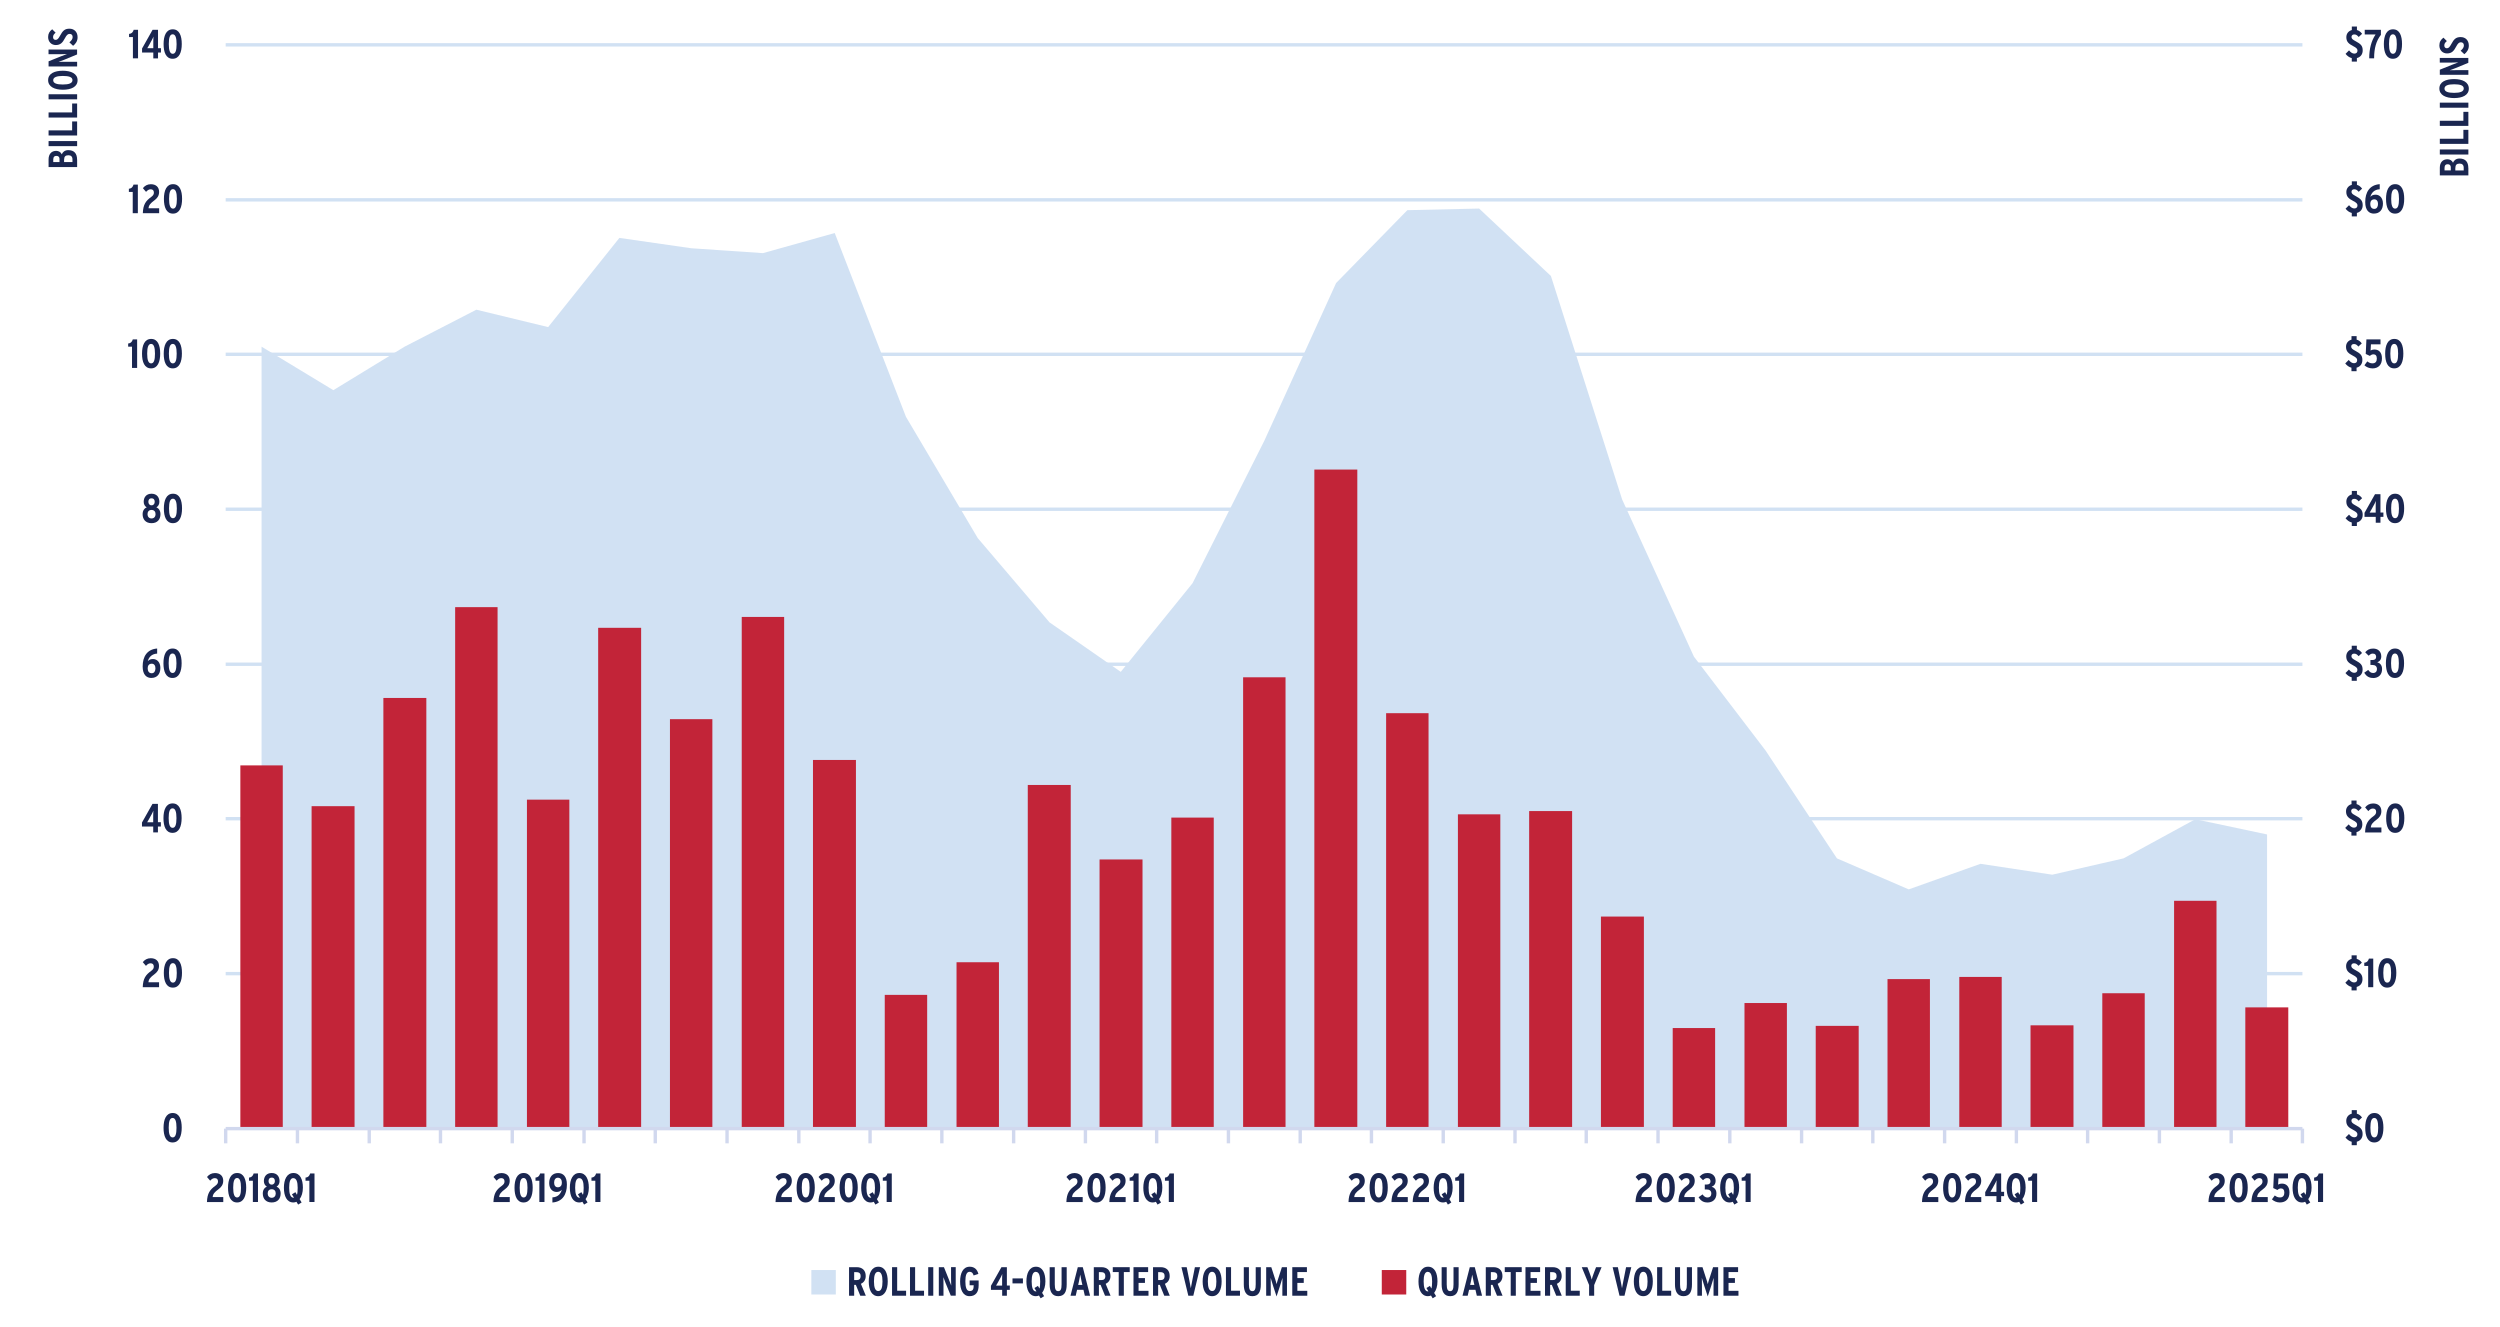 <?xml version="1.0" encoding="UTF-8"?>
<svg xmlns="http://www.w3.org/2000/svg" xmlns:xlink="http://www.w3.org/1999/xlink" id="Layer_1" data-name="Layer 1" viewBox="0 0 551.68 292.77">
  <defs>
    <style>
      .cls-1 {
        clip-path: url(#clippath-51);
      }

      .cls-2 {
        clip-path: url(#clippath-34);
      }

      .cls-3 {
        clip-path: url(#clippath-38);
      }

      .cls-4 {
        clip-path: url(#clippath-21);
      }

      .cls-5 {
        clip-path: url(#clippath-6);
      }

      .cls-6 {
        clip-path: url(#clippath-7);
      }

      .cls-7 {
        clip-path: url(#clippath-17);
      }

      .cls-8 {
        clip-path: url(#clippath-31);
      }

      .cls-9 {
        clip-path: url(#clippath-15);
      }

      .cls-10 {
        clip-path: url(#clippath-33);
      }

      .cls-11 {
        clip-path: url(#clippath-61);
      }

      .cls-12 {
        clip-path: url(#clippath-18);
      }

      .cls-13 {
        clip-path: url(#clippath-47);
      }

      .cls-14 {
        clip-path: url(#clippath-4);
      }

      .cls-15 {
        clip-path: url(#clippath-22);
      }

      .cls-16 {
        clip-path: url(#clippath-23);
      }

      .cls-17 {
        clip-path: url(#clippath-54);
      }

      .cls-18 {
        clip-path: url(#clippath-66);
      }

      .cls-19 {
        clip-path: url(#clippath-9);
      }

      .cls-20 {
        clip-path: url(#clippath-10);
      }

      .cls-21 {
        clip-path: url(#clippath-42);
      }

      .cls-22 {
        clip-path: url(#clippath-59);
      }

      .cls-23 {
        clip-path: url(#clippath-43);
      }

      .cls-24 {
        clip-path: url(#clippath-64);
      }

      .cls-25 {
        clip-path: url(#clippath-25);
      }

      .cls-26 {
        clip-path: url(#clippath-27);
      }

      .cls-27 {
        clip-path: url(#clippath-60);
      }

      .cls-28 {
        clip-path: url(#clippath-11);
      }

      .cls-29 {
        clip-path: url(#clippath-57);
      }

      .cls-30, .cls-31, .cls-32, .cls-33 {
        fill: none;
      }

      .cls-34 {
        clip-path: url(#clippath-36);
      }

      .cls-35 {
        clip-path: url(#clippath-35);
      }

      .cls-36 {
        clip-path: url(#clippath-48);
      }

      .cls-37 {
        clip-path: url(#clippath-28);
      }

      .cls-31 {
        stroke: #d1e1f3;
      }

      .cls-31, .cls-33 {
        stroke-linejoin: round;
        stroke-width: .75px;
      }

      .cls-38 {
        clip-path: url(#clippath-1);
      }

      .cls-39 {
        clip-path: url(#clippath-56);
      }

      .cls-40 {
        clip-path: url(#clippath-45);
      }

      .cls-41 {
        clip-path: url(#clippath-46);
      }

      .cls-42 {
        clip-path: url(#clippath-40);
      }

      .cls-43 {
        clip-path: url(#clippath-5);
      }

      .cls-44 {
        clip-path: url(#clippath-20);
      }

      .cls-45 {
        clip-path: url(#clippath-8);
      }

      .cls-46 {
        clip-path: url(#clippath-52);
      }

      .cls-47 {
        clip-path: url(#clippath-41);
      }

      .cls-48 {
        fill: #1a2650;
      }

      .cls-49 {
        clip-path: url(#clippath-3);
      }

      .cls-50 {
        clip-path: url(#clippath-26);
      }

      .cls-51 {
        clip-path: url(#clippath-12);
      }

      .cls-52 {
        clip-path: url(#clippath-50);
      }

      .cls-53 {
        clip-path: url(#clippath-14);
      }

      .cls-32 {
        clip-rule: evenodd;
      }

      .cls-54, .cls-55 {
        fill: #c22438;
      }

      .cls-56 {
        clip-path: url(#clippath-30);
      }

      .cls-57 {
        clip-path: url(#clippath-19);
      }

      .cls-58 {
        clip-path: url(#clippath-32);
      }

      .cls-59 {
        clip-path: url(#clippath-55);
      }

      .cls-33 {
        stroke: #d1d8ee;
      }

      .cls-60 {
        clip-path: url(#clippath-53);
      }

      .cls-61 {
        clip-path: url(#clippath-39);
      }

      .cls-62 {
        clip-path: url(#clippath-16);
      }

      .cls-63 {
        clip-path: url(#clippath-2);
      }

      .cls-64 {
        clip-path: url(#clippath-29);
      }

      .cls-65, .cls-66 {
        fill: #d1e1f3;
      }

      .cls-67 {
        clip-path: url(#clippath-49);
      }

      .cls-68 {
        clip-path: url(#clippath-37);
      }

      .cls-69 {
        clip-path: url(#clippath-58);
      }

      .cls-70 {
        clip-path: url(#clippath-13);
      }

      .cls-66, .cls-55 {
        fill-rule: evenodd;
      }

      .cls-71 {
        clip-path: url(#clippath-63);
      }

      .cls-72 {
        clip-path: url(#clippath-24);
      }

      .cls-73 {
        clip-path: url(#clippath);
      }

      .cls-74 {
        clip-path: url(#clippath-65);
      }

      .cls-75 {
        clip-path: url(#clippath-44);
      }

      .cls-76 {
        clip-path: url(#clippath-62);
      }
    </style>
    <clipPath id="clippath">
      <polygon class="cls-32" points=".84 297.9 558.36 297.9 558.36 -1.14 .84 -1.14 .84 297.9 .84 297.9"></polygon>
    </clipPath>
    <clipPath id="clippath-1">
      <polygon class="cls-32" points="49.8 249.78 508.8 249.78 508.8 9.9 49.8 9.9 49.8 249.78 49.8 249.78"></polygon>
    </clipPath>
    <clipPath id="clippath-2">
      <polygon class="cls-32" points="49.8 249.78 508.8 249.78 508.8 9.9 49.8 9.9 49.8 249.78 49.8 249.78"></polygon>
    </clipPath>
    <clipPath id="clippath-3">
      <polygon class="cls-32" points=".84 297.9 558.36 297.9 558.36 -1.14 .84 -1.14 .84 297.9 .84 297.9"></polygon>
    </clipPath>
    <clipPath id="clippath-4">
      <polygon class="cls-32" points=".84 297.9 558.36 297.9 558.36 -1.14 .84 -1.14 .84 297.9 .84 297.9"></polygon>
    </clipPath>
    <clipPath id="clippath-5">
      <polygon class="cls-32" points=".84 297.9 558.36 297.9 558.36 -1.14 .84 -1.14 .84 297.9 .84 297.9"></polygon>
    </clipPath>
    <clipPath id="clippath-6">
      <rect class="cls-30" x=".84" y="-1.14" width="557.52" height="299.04"></rect>
    </clipPath>
    <clipPath id="clippath-7">
      <polygon class="cls-32" points=".84 297.9 558.36 297.9 558.36 -1.14 .84 -1.14 .84 297.9 .84 297.9"></polygon>
    </clipPath>
    <clipPath id="clippath-8">
      <rect class="cls-30" x=".84" y="-1.14" width="557.52" height="299.04"></rect>
    </clipPath>
    <clipPath id="clippath-9">
      <polygon class="cls-32" points=".84 297.9 558.36 297.9 558.36 -1.14 .84 -1.14 .84 297.9 .84 297.9"></polygon>
    </clipPath>
    <clipPath id="clippath-10">
      <rect class="cls-30" x=".84" y="-1.14" width="557.52" height="299.04"></rect>
    </clipPath>
    <clipPath id="clippath-11">
      <polygon class="cls-32" points=".84 297.9 558.36 297.9 558.36 -1.14 .84 -1.14 .84 297.9 .84 297.9"></polygon>
    </clipPath>
    <clipPath id="clippath-12">
      <rect class="cls-30" x=".84" y="-1.14" width="557.52" height="299.04"></rect>
    </clipPath>
    <clipPath id="clippath-13">
      <polygon class="cls-32" points=".84 297.9 558.36 297.9 558.36 -1.14 .84 -1.14 .84 297.9 .84 297.9"></polygon>
    </clipPath>
    <clipPath id="clippath-14">
      <rect class="cls-30" x=".84" y="-1.14" width="557.52" height="299.04"></rect>
    </clipPath>
    <clipPath id="clippath-15">
      <polygon class="cls-32" points=".84 297.9 558.36 297.9 558.36 -1.14 .84 -1.14 .84 297.9 .84 297.9"></polygon>
    </clipPath>
    <clipPath id="clippath-16">
      <rect class="cls-30" x=".84" y="-1.14" width="557.52" height="299.04"></rect>
    </clipPath>
    <clipPath id="clippath-17">
      <polygon class="cls-32" points=".84 297.9 558.36 297.9 558.36 -1.14 .84 -1.14 .84 297.9 .84 297.9"></polygon>
    </clipPath>
    <clipPath id="clippath-18">
      <rect class="cls-30" x=".84" y="-1.14" width="557.52" height="299.04"></rect>
    </clipPath>
    <clipPath id="clippath-19">
      <polygon class="cls-32" points=".84 297.9 558.36 297.9 558.36 -1.14 .84 -1.14 .84 297.9 .84 297.9"></polygon>
    </clipPath>
    <clipPath id="clippath-20">
      <rect class="cls-30" x=".84" y="-1.14" width="557.52" height="299.04"></rect>
    </clipPath>
    <clipPath id="clippath-21">
      <polygon class="cls-32" points=".84 297.9 558.36 297.9 558.36 -1.14 .84 -1.14 .84 297.9 .84 297.9"></polygon>
    </clipPath>
    <clipPath id="clippath-22">
      <rect class="cls-30" x=".84" y="-1.14" width="557.52" height="299.04"></rect>
    </clipPath>
    <clipPath id="clippath-23">
      <polygon class="cls-32" points=".84 297.9 558.36 297.9 558.36 -1.14 .84 -1.14 .84 297.9 .84 297.9"></polygon>
    </clipPath>
    <clipPath id="clippath-24">
      <rect class="cls-30" x=".84" y="-1.14" width="557.52" height="299.04"></rect>
    </clipPath>
    <clipPath id="clippath-25">
      <polygon class="cls-32" points=".84 297.9 558.36 297.9 558.36 -1.14 .84 -1.14 .84 297.9 .84 297.9"></polygon>
    </clipPath>
    <clipPath id="clippath-26">
      <rect class="cls-30" x=".84" y="-1.14" width="557.52" height="299.04"></rect>
    </clipPath>
    <clipPath id="clippath-27">
      <polygon class="cls-32" points=".84 297.9 558.36 297.9 558.36 -1.14 .84 -1.14 .84 297.9 .84 297.9"></polygon>
    </clipPath>
    <clipPath id="clippath-28">
      <rect class="cls-30" x=".84" y="-1.14" width="557.52" height="299.04"></rect>
    </clipPath>
    <clipPath id="clippath-29">
      <polygon class="cls-32" points=".84 297.9 558.36 297.9 558.36 -1.14 .84 -1.14 .84 297.9 .84 297.9"></polygon>
    </clipPath>
    <clipPath id="clippath-30">
      <rect class="cls-30" x=".84" y="-1.14" width="557.52" height="299.04"></rect>
    </clipPath>
    <clipPath id="clippath-31">
      <polygon class="cls-32" points=".84 297.9 558.36 297.9 558.36 -1.14 .84 -1.14 .84 297.9 .84 297.9"></polygon>
    </clipPath>
    <clipPath id="clippath-32">
      <rect class="cls-30" x=".84" y="-1.14" width="557.52" height="299.04"></rect>
    </clipPath>
    <clipPath id="clippath-33">
      <polygon class="cls-32" points=".84 297.9 558.36 297.9 558.36 -1.14 .84 -1.14 .84 297.9 .84 297.9"></polygon>
    </clipPath>
    <clipPath id="clippath-34">
      <rect class="cls-30" x=".84" y="-1.14" width="557.52" height="299.04"></rect>
    </clipPath>
    <clipPath id="clippath-35">
      <polygon class="cls-32" points=".84 297.9 558.36 297.9 558.36 -1.14 .84 -1.14 .84 297.9 .84 297.9"></polygon>
    </clipPath>
    <clipPath id="clippath-36">
      <rect class="cls-30" x=".84" y="-1.14" width="557.52" height="299.04"></rect>
    </clipPath>
    <clipPath id="clippath-37">
      <polygon class="cls-32" points=".84 297.9 558.36 297.9 558.36 -1.14 .84 -1.14 .84 297.9 .84 297.9"></polygon>
    </clipPath>
    <clipPath id="clippath-38">
      <rect class="cls-30" x=".84" y="-1.14" width="557.52" height="299.04"></rect>
    </clipPath>
    <clipPath id="clippath-39">
      <polygon class="cls-32" points=".84 297.9 558.36 297.9 558.36 -1.14 .84 -1.14 .84 297.9 .84 297.9"></polygon>
    </clipPath>
    <clipPath id="clippath-40">
      <rect class="cls-30" x=".84" y="-1.14" width="557.52" height="299.04"></rect>
    </clipPath>
    <clipPath id="clippath-41">
      <polygon class="cls-32" points=".84 297.9 558.36 297.9 558.36 -1.14 .84 -1.14 .84 297.9 .84 297.9"></polygon>
    </clipPath>
    <clipPath id="clippath-42">
      <rect class="cls-30" x=".84" y="-1.14" width="557.52" height="299.04"></rect>
    </clipPath>
    <clipPath id="clippath-43">
      <polygon class="cls-32" points=".84 297.9 558.36 297.9 558.36 -1.14 .84 -1.14 .84 297.9 .84 297.9"></polygon>
    </clipPath>
    <clipPath id="clippath-44">
      <rect class="cls-30" x=".84" y="-1.14" width="557.52" height="299.04"></rect>
    </clipPath>
    <clipPath id="clippath-45">
      <polygon class="cls-32" points=".84 297.9 558.36 297.9 558.36 -1.14 .84 -1.14 .84 297.9 .84 297.9"></polygon>
    </clipPath>
    <clipPath id="clippath-46">
      <rect class="cls-30" x=".84" y="-1.14" width="557.52" height="299.04"></rect>
    </clipPath>
    <clipPath id="clippath-47">
      <polygon class="cls-32" points=".84 297.9 558.36 297.9 558.36 -1.14 .84 -1.14 .84 297.9 .84 297.9"></polygon>
    </clipPath>
    <clipPath id="clippath-48">
      <rect class="cls-30" x=".84" y="-1.14" width="557.52" height="299.04"></rect>
    </clipPath>
    <clipPath id="clippath-49">
      <polygon class="cls-32" points=".84 297.9 558.36 297.9 558.36 -1.14 .84 -1.14 .84 297.9 .84 297.9"></polygon>
    </clipPath>
    <clipPath id="clippath-50">
      <rect class="cls-30" x=".84" y="-1.14" width="557.52" height="299.04"></rect>
    </clipPath>
    <clipPath id="clippath-51">
      <polygon class="cls-32" points=".84 297.9 558.36 297.9 558.36 -1.14 .84 -1.14 .84 297.9 .84 297.9"></polygon>
    </clipPath>
    <clipPath id="clippath-52">
      <rect class="cls-30" x=".84" y="-1.14" width="557.52" height="299.04"></rect>
    </clipPath>
    <clipPath id="clippath-53">
      <polygon class="cls-32" points=".84 297.9 558.36 297.9 558.36 -1.14 .84 -1.14 .84 297.9 .84 297.9"></polygon>
    </clipPath>
    <clipPath id="clippath-54">
      <rect class="cls-30" x=".84" y="-1.14" width="557.52" height="299.04"></rect>
    </clipPath>
    <clipPath id="clippath-55">
      <polygon class="cls-32" points=".84 297.9 558.36 297.9 558.36 -1.14 .84 -1.14 .84 297.9 .84 297.9"></polygon>
    </clipPath>
    <clipPath id="clippath-56">
      <rect class="cls-30" x=".84" y="-1.14" width="557.52" height="299.04"></rect>
    </clipPath>
    <clipPath id="clippath-57">
      <polygon class="cls-32" points=".84 297.9 558.36 297.9 558.36 -1.14 .84 -1.14 .84 297.9 .84 297.9"></polygon>
    </clipPath>
    <clipPath id="clippath-58">
      <polygon class="cls-32" points=".84 297.9 558.36 297.9 558.36 -1.14 .84 -1.14 .84 297.9 .84 297.9"></polygon>
    </clipPath>
    <clipPath id="clippath-59">
      <rect class="cls-30" x=".84" y="-1.14" width="557.52" height="299.04"></rect>
    </clipPath>
    <clipPath id="clippath-60">
      <polygon class="cls-32" points=".84 297.9 558.36 297.9 558.36 -1.14 .84 -1.14 .84 297.9 .84 297.9"></polygon>
    </clipPath>
    <clipPath id="clippath-61">
      <rect class="cls-30" x=".84" y="-1.14" width="557.52" height="299.04"></rect>
    </clipPath>
    <clipPath id="clippath-62">
      <polygon class="cls-32" points=".84 297.9 558.36 297.9 558.36 -1.14 .84 -1.14 .84 297.9 .84 297.9"></polygon>
    </clipPath>
    <clipPath id="clippath-63">
      <rect class="cls-30" x=".84" y="-1.14" width="557.52" height="299.04"></rect>
    </clipPath>
    <clipPath id="clippath-64">
      <polygon class="cls-32" points=".84 297.9 558.36 297.9 558.36 -1.14 .84 -1.14 .84 297.9 .84 297.9"></polygon>
    </clipPath>
    <clipPath id="clippath-65">
      <polygon class="cls-32" points=".84 297.9 558.36 297.9 558.36 -1.14 .84 -1.14 .84 297.9 .84 297.9"></polygon>
    </clipPath>
    <clipPath id="clippath-66">
      <rect class="cls-30" x=".84" y="-1.14" width="557.52" height="299.04"></rect>
    </clipPath>
  </defs>
  <g class="cls-73">
    <path class="cls-31" d="M49.8,214.86h458.28M49.8,180.66h458.28M49.8,146.58h458.28M49.8,112.38h458.28M49.8,78.18h458.28M49.8,44.1h458.28M49.8,9.9h458.28"></path>
  </g>
  <g class="cls-38">
    <polygon class="cls-65" points="57.72 76.5 73.56 86.1 89.28 76.5 105.12 68.34 120.96 72.18 136.68 52.5 152.52 54.78 168.36 55.86 184.2 51.42 199.92 91.98 215.76 118.74 231.6 137.34 247.32 148.26 263.16 128.7 279 97.26 294.84 62.46 310.56 46.38 326.4 46.02 342.24 60.9 357.96 110.22 373.8 144.9 389.64 165.66 405.36 189.42 421.2 196.26 437.04 190.62 452.88 193.02 468.6 189.42 484.44 180.78 500.28 184.14 500.28 249.06 484.44 249.06 468.6 249.06 452.88 249.06 437.04 249.06 421.2 249.06 405.36 249.06 389.64 249.06 373.8 249.06 357.96 249.06 342.24 249.06 326.4 249.06 310.56 249.06 294.84 249.06 279 249.06 263.16 249.06 247.32 249.06 231.6 249.06 215.76 249.06 199.92 249.06 184.2 249.06 168.36 249.06 152.52 249.06 136.68 249.06 120.96 249.06 105.12 249.06 89.28 249.06 73.56 249.06 57.72 249.06 57.72 76.5 57.72 76.5"></polygon>
  </g>
  <g class="cls-63">
    <path class="cls-54" d="M53.04,168.9h9.36v80.16h-9.36v-80.16h0ZM68.76,177.9h9.48v71.16h-9.48v-71.16h0ZM84.6,154.02h9.48v95.04h-9.48v-95.04h0ZM100.44,133.98h9.36v115.08h-9.36v-115.08h0ZM116.28,176.46h9.36v72.6h-9.36v-72.6h0ZM132,138.54h9.48v110.52h-9.48v-110.52h0ZM147.84,158.7h9.36v90.36h-9.36v-90.36h0ZM163.68,136.14h9.36v112.92h-9.36v-112.92h0ZM179.4,167.7h9.48v81.36h-9.48v-81.36h0ZM195.24,219.54h9.36v29.52h-9.36v-29.52h0ZM211.08,212.34h9.36v36.72h-9.36v-36.72h0ZM226.8,173.22h9.48v75.84h-9.48v-75.84h0ZM242.64,189.66h9.48v59.4h-9.48v-59.4h0ZM258.48,180.42h9.36v68.64h-9.36v-68.64h0ZM274.32,149.46h9.36v99.6h-9.36v-99.6h0ZM290.04,103.62h9.48v145.44h-9.48V103.62h0ZM305.88,157.38h9.36v91.68h-9.36v-91.68h0ZM321.72,179.7h9.36v69.36h-9.36v-69.36h0ZM337.44,178.98h9.48v70.08h-9.48v-70.08h0ZM353.28,202.26h9.48v46.8h-9.48v-46.8h0ZM369.12,226.86h9.36v22.2h-9.36v-22.2h0ZM384.96,221.34h9.36v27.72h-9.36v-27.72h0ZM400.68,226.38h9.48v22.68h-9.48v-22.68h0ZM416.52,216.06h9.36v33h-9.36v-33h0ZM432.36,215.58h9.36v33.48h-9.36v-33.48h0ZM448.08,226.26h9.48v22.8h-9.48v-22.8h0ZM463.92,219.18h9.36v29.88h-9.36v-29.88h0ZM479.76,198.78h9.36v50.28h-9.36v-50.28h0ZM495.48,222.3h9.48v26.76h-9.48v-26.76h0Z"></path>
  </g>
  <g class="cls-49">
    <line class="cls-33" x1="49.8" y1="249.06" x2="508.08" y2="249.06"></line>
  </g>
  <g class="cls-14">
    <path class="cls-33" d="M49.8,249.06v3.24M65.64,249.06v3.24M81.48,249.06v3.24M97.2,249.06v3.24M113.04,249.06v3.24M128.88,249.06v3.24M144.6,249.06v3.24M160.44,249.06v3.24M176.28,249.06v3.24M192,249.06v3.24M207.84,249.06v3.24M223.68,249.06v3.24M239.52,249.06v3.24M255.24,249.06v3.24M271.08,249.06v3.24M286.92,249.06v3.24M302.64,249.06v3.24M318.48,249.06v3.24M334.32,249.06v3.24M350.04,249.06v3.24M365.88,249.06v3.24M381.72,249.06v3.24M397.56,249.06v3.24M413.28,249.06v3.24M429.12,249.06v3.24M444.96,249.06v3.24M460.68,249.06v3.24M476.52,249.06v3.24M492.36,249.06v3.24M508.08,249.06v3.24"></path>
  </g>
  <g class="cls-43">
    <g class="cls-5">
      <g>
        <path class="cls-48" d="M520.08,251.94v.78h-1.13v-.77c-.58-.14-1.03-.51-1.37-.94l.77-.77c.38.49.78.72,1.16.72.47,0,.7-.26.7-.68,0-.36-.22-.6-.96-.98-.94-.49-1.5-.92-1.5-1.96,0-.77.46-1.38,1.21-1.58v-.78h1.13v.78c.47.12.82.41,1.14.83l-.75.7c-.37-.41-.57-.56-1-.56-.36,0-.59.23-.59.55,0,.38.22.57.9.94,1.09.58,1.57.97,1.57,2.04,0,.85-.47,1.47-1.27,1.68Z"></path>
        <path class="cls-48" d="M523.94,252.11c-1.47,0-2-1.43-2-3.24s.55-3.26,2.02-3.26,1.99,1.43,1.99,3.24-.55,3.26-2.01,3.26ZM523.94,246.7c-.6,0-.86.72-.86,2.14s.26,2.16.87,2.16.85-.72.85-2.14-.26-2.16-.86-2.16Z"></path>
      </g>
    </g>
  </g>
  <g class="cls-6">
    <g class="cls-45">
      <g>
        <path class="cls-48" d="M520.05,217.78v.78h-1.13v-.77c-.58-.14-1.03-.51-1.37-.94l.77-.77c.38.49.78.72,1.16.72.47,0,.7-.26.7-.68,0-.36-.22-.6-.96-.98-.94-.49-1.5-.92-1.5-1.96,0-.77.46-1.38,1.21-1.58v-.78h1.13v.78c.47.12.82.41,1.14.83l-.75.7c-.37-.41-.57-.56-1-.56-.36,0-.59.23-.59.55,0,.38.22.57.9.94,1.09.58,1.57.97,1.57,2.04,0,.85-.47,1.47-1.27,1.68Z"></path>
        <path class="cls-48" d="M522.59,217.84v-4.69h-.86v-.7c.62-.06.89-.44,1.02-.91h.96v6.3h-1.12Z"></path>
        <path class="cls-48" d="M526.79,217.94c-1.47,0-2-1.43-2-3.24s.55-3.26,2.02-3.26,1.99,1.43,1.99,3.24-.55,3.26-2.01,3.26ZM526.79,212.54c-.6,0-.86.72-.86,2.14s.26,2.16.87,2.16.85-.72.85-2.14-.26-2.16-.86-2.16Z"></path>
      </g>
    </g>
  </g>
  <g class="cls-19">
    <g class="cls-20">
      <g>
        <path class="cls-48" d="M520.02,183.62v.78h-1.13v-.77c-.58-.14-1.03-.51-1.37-.94l.77-.77c.38.49.78.72,1.16.72.47,0,.7-.26.7-.68,0-.36-.22-.6-.96-.98-.94-.49-1.5-.92-1.5-1.96,0-.77.46-1.38,1.21-1.58v-.78h1.13v.78c.47.12.82.41,1.14.83l-.75.7c-.37-.41-.57-.56-1-.56-.36,0-.59.23-.59.55,0,.38.22.57.9.94,1.09.58,1.57.97,1.57,2.04,0,.85-.47,1.47-1.27,1.68Z"></path>
        <path class="cls-48" d="M521.91,183.69c.06-1.93.67-2.73,1.85-3.58.43-.32.59-.58.59-.95,0-.5-.25-.74-.72-.74-.4,0-.71.22-1.01.57l-.7-.82c.42-.53.98-.87,1.76-.87,1.09,0,1.82.6,1.82,1.7,0,.87-.43,1.41-1.04,1.86-.86.64-1.24,1.06-1.29,1.74h2.34v1.1h-3.61Z"></path>
        <path class="cls-48" d="M528.56,183.79c-1.47,0-2-1.43-2-3.24s.55-3.26,2.02-3.26,1.99,1.43,1.99,3.24-.55,3.26-2.01,3.26ZM528.56,178.38c-.6,0-.86.72-.86,2.14s.26,2.16.87,2.16.85-.72.85-2.14-.26-2.16-.86-2.16Z"></path>
      </g>
    </g>
  </g>
  <g class="cls-28">
    <g class="cls-51">
      <g>
        <path class="cls-48" d="M520.08,149.45v.78h-1.13v-.77c-.58-.14-1.03-.51-1.37-.94l.77-.77c.38.49.78.72,1.16.72.47,0,.7-.26.7-.68,0-.36-.22-.6-.96-.98-.94-.49-1.5-.92-1.5-1.96,0-.77.46-1.38,1.21-1.58v-.78h1.13v.78c.47.12.82.4,1.14.83l-.75.7c-.37-.41-.57-.56-1-.56-.36,0-.59.23-.59.55,0,.38.22.57.9.94,1.09.59,1.57.97,1.57,2.04,0,.85-.47,1.47-1.27,1.68Z"></path>
        <path class="cls-48" d="M523.65,149.61c-.85,0-1.44-.36-1.94-1.15l.89-.63c.34.5.66.68,1.08.68.54,0,.85-.34.85-.86,0-.64-.42-.91-1.01-.91h-.43v-1.09h.44c.52,0,.82-.23.82-.68,0-.41-.2-.74-.74-.74-.34,0-.58.14-.91.47l-.77-.76c.46-.51.9-.82,1.75-.82,1.09,0,1.8.67,1.8,1.72,0,.71-.36,1.12-.88,1.31.55.15,1.06.6,1.06,1.49,0,1.23-.75,1.99-2.02,1.99Z"></path>
        <path class="cls-48" d="M528.5,149.61c-1.47,0-2-1.43-2-3.24s.55-3.26,2.02-3.26,1.99,1.43,1.99,3.24-.55,3.26-2.01,3.26ZM528.5,144.21c-.6,0-.86.72-.86,2.14s.26,2.16.87,2.16.85-.72.85-2.14-.26-2.16-.86-2.16Z"></path>
      </g>
    </g>
  </g>
  <g class="cls-70">
    <g class="cls-53">
      <g>
        <path class="cls-48" d="M520.1,115.29v.78h-1.13v-.77c-.58-.14-1.03-.51-1.37-.94l.77-.77c.38.49.78.72,1.16.72.47,0,.7-.26.7-.68,0-.36-.22-.6-.96-.98-.94-.49-1.5-.92-1.5-1.96,0-.77.46-1.38,1.21-1.58v-.78h1.13v.78c.47.12.82.4,1.14.83l-.75.7c-.37-.41-.57-.56-1-.56-.36,0-.59.23-.59.55,0,.38.22.57.9.94,1.09.59,1.57.97,1.57,2.04,0,.85-.47,1.47-1.27,1.68Z"></path>
        <path class="cls-48" d="M525.3,114.06v1.29h-1.04v-1.29h-2.48v-.89l2.32-4.12h1.2v4.05h.65v.96h-.65ZM523.84,111.46l-.5.92c-.13.24-.31.54-.42.73.18,0,.46,0,.74,0h.59v-1.52c0-.46,0-.75.03-1.05-.09.24-.23.56-.44.94Z"></path>
        <path class="cls-48" d="M528.52,115.45c-1.47,0-2-1.43-2-3.24s.55-3.26,2.02-3.26,1.99,1.43,1.99,3.24-.55,3.26-2.01,3.26ZM528.52,110.05c-.6,0-.86.72-.86,2.14s.26,2.16.87,2.16.85-.72.85-2.14-.26-2.16-.86-2.16Z"></path>
      </g>
    </g>
  </g>
  <g class="cls-9">
    <g class="cls-62">
      <g>
        <path class="cls-48" d="M520.03,81.13v.78h-1.13v-.77c-.58-.14-1.03-.51-1.37-.94l.77-.77c.38.49.78.72,1.16.72.47,0,.7-.26.7-.68,0-.36-.22-.6-.96-.98-.94-.49-1.5-.92-1.5-1.96,0-.77.46-1.38,1.21-1.58v-.78h1.13v.78c.47.12.82.4,1.14.83l-.75.7c-.37-.41-.57-.56-1-.56-.36,0-.59.23-.59.55,0,.38.22.57.9.94,1.09.59,1.57.97,1.57,2.04,0,.85-.47,1.47-1.27,1.68Z"></path>
        <path class="cls-48" d="M523.5,81.29c-.64,0-1.29-.26-1.74-.68l.63-.86c.43.32.73.43,1.16.43.65,0,.95-.41.95-1.05s-.28-.94-.74-.94c-.3,0-.56.13-.79.35l-.92-.43.15-3.22h3.11v1.09h-2.11l-.08,1.38c.22-.14.48-.23.89-.23.92,0,1.62.64,1.62,1.95,0,1.41-.78,2.22-2.13,2.22Z"></path>
        <path class="cls-48" d="M528.34,81.29c-1.47,0-2-1.43-2-3.24s.55-3.26,2.02-3.26,1.99,1.43,1.99,3.24-.55,3.26-2.01,3.26ZM528.34,75.89c-.6,0-.86.72-.86,2.14s.26,2.16.87,2.16.85-.72.85-2.14-.26-2.16-.86-2.16Z"></path>
      </g>
    </g>
  </g>
  <g class="cls-7">
    <g class="cls-12">
      <g>
        <path class="cls-48" d="M520.1,46.98v.78h-1.13v-.77c-.58-.14-1.03-.51-1.37-.94l.77-.77c.38.49.78.72,1.16.72.47,0,.7-.26.7-.68,0-.36-.22-.6-.96-.98-.94-.49-1.5-.92-1.5-1.96,0-.77.46-1.38,1.21-1.58v-.78h1.13v.78c.47.12.82.4,1.14.83l-.75.7c-.37-.41-.57-.56-1-.56-.36,0-.59.23-.59.55,0,.38.22.57.9.94,1.09.59,1.57.97,1.57,2.04,0,.85-.47,1.47-1.27,1.68Z"></path>
        <path class="cls-48" d="M523.88,47.14c-1.11,0-1.94-.74-1.94-2.55,0-2.15.95-3.78,3.2-3.95v1.12c-1.3.07-1.86.89-2.07,1.68.31-.34.63-.48,1.17-.48.83,0,1.61.67,1.61,1.96,0,1.43-.8,2.21-1.97,2.21ZM523.94,43.99c-.62,0-.89.46-.89.99,0,.6.23,1.12.9,1.12.55,0,.81-.5.81-1.09s-.27-1.02-.82-1.02Z"></path>
        <path class="cls-48" d="M528.53,47.14c-1.47,0-2-1.43-2-3.24s.55-3.26,2.02-3.26,1.99,1.43,1.99,3.24-.55,3.26-2.01,3.26ZM528.53,41.74c-.6,0-.86.72-.86,2.14s.26,2.16.87,2.16.85-.72.85-2.14-.26-2.16-.86-2.16Z"></path>
      </g>
    </g>
  </g>
  <g class="cls-57">
    <g class="cls-44">
      <g>
        <path class="cls-48" d="M520.1,12.81v.78h-1.13v-.77c-.58-.14-1.03-.51-1.37-.94l.77-.77c.38.49.78.72,1.16.72.47,0,.7-.26.7-.68,0-.36-.22-.6-.96-.98-.94-.49-1.5-.92-1.5-1.96,0-.77.46-1.38,1.21-1.58v-.78h1.13v.78c.47.12.82.4,1.14.83l-.75.7c-.37-.41-.57-.56-1-.56-.36,0-.59.23-.59.55,0,.38.22.57.9.94,1.09.59,1.57.97,1.57,2.04,0,.85-.47,1.47-1.27,1.68Z"></path>
        <path class="cls-48" d="M523.9,12.87h-1.08c0-2.1.46-3.84,1.4-5.26h-2.39v-1.04h3.57v1.12c-1.04,1.34-1.5,2.94-1.5,5.18Z"></path>
        <path class="cls-48" d="M528.05,12.97c-1.47,0-2-1.43-2-3.24s.55-3.26,2.02-3.26,1.99,1.43,1.99,3.24-.55,3.26-2.01,3.26ZM528.05,7.57c-.6,0-.86.72-.86,2.14s.26,2.16.87,2.16.85-.72.85-2.14-.26-2.16-.86-2.16Z"></path>
      </g>
    </g>
  </g>
  <g class="cls-4">
    <g class="cls-15">
      <path class="cls-48" d="M38.09,252.11c-1.47,0-2-1.43-2-3.24s.55-3.26,2.02-3.26,1.99,1.43,1.99,3.24-.55,3.26-2.01,3.26ZM38.09,246.7c-.6,0-.86.72-.86,2.14s.26,2.16.87,2.16.85-.72.85-2.14-.26-2.16-.86-2.16Z"></path>
    </g>
  </g>
  <g class="cls-16">
    <g class="cls-72">
      <g>
        <path class="cls-48" d="M31.5,217.84c.06-1.93.67-2.73,1.85-3.58.43-.32.59-.58.59-.95,0-.5-.25-.74-.72-.74-.4,0-.71.22-1.01.57l-.7-.82c.42-.53.98-.87,1.76-.87,1.09,0,1.82.6,1.82,1.7,0,.87-.43,1.41-1.04,1.86-.86.64-1.24,1.06-1.29,1.74h2.34v1.1h-3.61Z"></path>
        <path class="cls-48" d="M38.15,217.94c-1.47,0-2-1.43-2-3.24s.55-3.26,2.02-3.26,1.99,1.43,1.99,3.24-.55,3.26-2.01,3.26ZM38.15,212.54c-.6,0-.86.72-.86,2.14s.26,2.16.87,2.16.85-.72.85-2.14-.26-2.16-.86-2.16Z"></path>
      </g>
    </g>
  </g>
  <g class="cls-25">
    <g class="cls-50">
      <g>
        <path class="cls-48" d="M34.85,182.4v1.29h-1.04v-1.29h-2.48v-.89l2.32-4.12h1.2v4.05h.65v.96h-.65ZM33.4,179.8l-.5.92c-.13.24-.31.54-.42.73.18,0,.46,0,.74,0h.59v-1.52c0-.46,0-.75.03-1.05-.09.24-.23.56-.44.94Z"></path>
        <path class="cls-48" d="M38.07,183.79c-1.47,0-2-1.43-2-3.24s.55-3.26,2.02-3.26,1.99,1.43,1.99,3.24-.55,3.26-2.01,3.26ZM38.07,178.38c-.6,0-.85.72-.85,2.14s.26,2.16.87,2.16.85-.72.85-2.14-.26-2.16-.86-2.16Z"></path>
      </g>
    </g>
  </g>
  <g class="cls-26">
    <g class="cls-37">
      <g>
        <path class="cls-48" d="M33.42,149.61c-1.11,0-1.94-.74-1.94-2.55,0-2.15.95-3.78,3.2-3.95v1.12c-1.31.07-1.86.89-2.07,1.68.31-.34.63-.48,1.17-.48.83,0,1.61.67,1.61,1.96,0,1.43-.8,2.21-1.97,2.21ZM33.48,146.46c-.62,0-.89.46-.89.99,0,.6.23,1.12.9,1.12.55,0,.81-.5.81-1.09s-.27-1.02-.82-1.02Z"></path>
        <path class="cls-48" d="M38.07,149.61c-1.47,0-2-1.43-2-3.24s.55-3.26,2.02-3.26,1.99,1.43,1.99,3.24-.55,3.26-2.01,3.26ZM38.07,144.21c-.6,0-.85.72-.85,2.14s.26,2.16.87,2.16.85-.72.85-2.14-.26-2.16-.86-2.16Z"></path>
      </g>
    </g>
  </g>
  <g class="cls-64">
    <g class="cls-56">
      <g>
        <path class="cls-48" d="M33.44,115.45c-1.32,0-1.97-.86-1.97-1.98,0-.83.41-1.3.9-1.52-.36-.19-.66-.63-.66-1.2,0-1.04.59-1.8,1.73-1.8s1.73.76,1.73,1.8c0,.57-.28.99-.66,1.2.49.22.9.69.9,1.52,0,1.12-.65,1.98-1.97,1.98ZM33.44,112.53c-.57,0-.89.37-.89.94,0,.53.33.94.89.94s.89-.41.89-.94c0-.57-.32-.94-.89-.94ZM33.44,109.97c-.52,0-.7.35-.7.77s.24.77.7.77.7-.35.7-.77-.18-.77-.7-.77Z"></path>
        <path class="cls-48" d="M38.16,115.45c-1.47,0-2-1.43-2-3.24s.55-3.26,2.02-3.26,1.99,1.43,1.99,3.24-.55,3.26-2.01,3.26ZM38.16,110.05c-.6,0-.86.72-.86,2.14s.26,2.16.87,2.16.85-.72.85-2.14-.26-2.16-.86-2.16Z"></path>
      </g>
    </g>
  </g>
  <g class="cls-8">
    <g class="cls-58">
      <g>
        <path class="cls-48" d="M29.13,81.19v-4.69h-.85v-.7c.62-.06.89-.44,1.02-.91h.96v6.3h-1.13Z"></path>
        <path class="cls-48" d="M33.34,81.29c-1.47,0-2-1.43-2-3.24s.55-3.26,2.02-3.26,1.99,1.43,1.99,3.24-.55,3.26-2.01,3.26ZM33.34,75.89c-.6,0-.86.72-.86,2.14s.26,2.16.87,2.16.85-.72.85-2.14-.26-2.16-.86-2.16Z"></path>
        <path class="cls-48" d="M38.13,81.29c-1.47,0-2-1.43-2-3.24s.55-3.26,2.02-3.26,1.99,1.43,1.99,3.24-.55,3.26-2.01,3.26ZM38.13,75.89c-.6,0-.86.72-.86,2.14s.26,2.16.87,2.16.85-.72.85-2.14-.26-2.16-.86-2.16Z"></path>
      </g>
    </g>
  </g>
  <g class="cls-10">
    <g class="cls-2">
      <g>
        <path class="cls-48" d="M29.29,47.04v-4.69h-.85v-.7c.62-.06.89-.44,1.02-.91h.96v6.3h-1.13Z"></path>
        <path class="cls-48" d="M31.52,47.04c.06-1.93.67-2.73,1.85-3.58.43-.31.59-.58.59-.95,0-.5-.25-.74-.72-.74-.4,0-.71.23-1.01.57l-.7-.82c.42-.53.98-.87,1.76-.87,1.09,0,1.82.6,1.82,1.7,0,.87-.43,1.41-1.04,1.86-.86.64-1.24,1.06-1.29,1.74h2.34v1.1h-3.61Z"></path>
        <path class="cls-48" d="M38.17,47.14c-1.47,0-2-1.43-2-3.24s.55-3.26,2.02-3.26,1.99,1.43,1.99,3.24-.55,3.26-2.01,3.26ZM38.17,41.74c-.6,0-.86.72-.86,2.14s.26,2.16.87,2.16.85-.72.85-2.14-.26-2.16-.86-2.16Z"></path>
      </g>
    </g>
  </g>
  <g class="cls-35">
    <g class="cls-34">
      <g>
        <path class="cls-48" d="M29.33,12.87v-4.69h-.85v-.7c.62-.06.89-.44,1.02-.91h.96v6.3h-1.13Z"></path>
        <path class="cls-48" d="M34.87,11.59v1.29h-1.04v-1.29h-2.48v-.89l2.32-4.12h1.2v4.05h.65v.96h-.65ZM33.42,8.99l-.5.92c-.13.24-.31.54-.42.73.18,0,.46,0,.74,0h.59v-1.52c0-.46,0-.75.03-1.05-.09.24-.23.56-.44.94Z"></path>
        <path class="cls-48" d="M38.1,12.97c-1.47,0-2-1.43-2-3.24s.55-3.26,2.02-3.26,1.99,1.43,1.99,3.24-.55,3.26-2.01,3.26ZM38.1,7.57c-.6,0-.85.72-.85,2.14s.26,2.16.87,2.16.85-.72.85-2.14-.26-2.16-.86-2.16Z"></path>
      </g>
    </g>
  </g>
  <g class="cls-68">
    <g class="cls-3">
      <g>
        <path class="cls-48" d="M45.67,265.25c.06-1.93.67-2.73,1.85-3.58.43-.32.59-.58.59-.95,0-.5-.25-.74-.72-.74-.4,0-.71.22-1.01.57l-.7-.82c.42-.53.98-.87,1.76-.87,1.09,0,1.82.6,1.82,1.7,0,.87-.43,1.41-1.04,1.86-.86.64-1.24,1.06-1.29,1.74h2.34v1.1h-3.61Z"></path>
        <path class="cls-48" d="M52.32,265.35c-1.47,0-2-1.43-2-3.24s.55-3.26,2.02-3.26,1.99,1.43,1.99,3.24-.55,3.26-2.01,3.26ZM52.32,259.95c-.6,0-.86.72-.86,2.14s.26,2.16.87,2.16.85-.72.85-2.14-.26-2.16-.86-2.16Z"></path>
        <path class="cls-48" d="M55.8,265.25v-4.69h-.85v-.7c.62-.06.89-.44,1.02-.91h.96v6.3h-1.13Z"></path>
        <path class="cls-48" d="M59.96,265.35c-1.32,0-1.97-.85-1.97-1.98,0-.83.41-1.3.9-1.52-.36-.19-.66-.63-.66-1.2,0-1.04.59-1.8,1.73-1.8s1.73.76,1.73,1.8c0,.57-.28.99-.66,1.2.49.23.9.69.9,1.52,0,1.13-.65,1.98-1.97,1.98ZM59.96,262.43c-.57,0-.89.37-.89.94,0,.53.33.95.89.95s.89-.41.89-.95c0-.57-.32-.94-.89-.94ZM59.96,259.87c-.52,0-.7.35-.7.77s.24.77.7.77.7-.35.7-.77-.18-.77-.7-.77Z"></path>
        <path class="cls-48" d="M66.12,264.62l.44.73-.77.47-.37-.62c-.22.1-.44.15-.68.15-1.47,0-2.09-1.43-2.09-3.24s.64-3.26,2.11-3.26,2.08,1.43,2.08,3.24c0,1.04-.27,1.94-.73,2.53ZM64.75,259.97c-.68,0-.94.77-.94,2.12s.28,2.21.95,2.21c.04,0,.07,0,.11,0l-.45-.75.77-.47.34.58c.11-.34.16-.83.16-1.54,0-1.34-.28-2.13-.95-2.13Z"></path>
        <path class="cls-48" d="M68.27,265.25v-4.69h-.85v-.7c.62-.06.89-.44,1.02-.91h.96v6.3h-1.13Z"></path>
      </g>
    </g>
  </g>
  <g class="cls-61">
    <g class="cls-42">
      <g>
        <path class="cls-48" d="M108.89,265.25c.06-1.93.67-2.73,1.85-3.58.43-.32.59-.58.59-.95,0-.5-.25-.74-.72-.74-.4,0-.71.22-1.01.57l-.7-.82c.42-.53.98-.87,1.76-.87,1.09,0,1.82.6,1.82,1.7,0,.87-.43,1.41-1.04,1.86-.86.64-1.24,1.06-1.29,1.74h2.34v1.1h-3.61Z"></path>
        <path class="cls-48" d="M115.54,265.35c-1.47,0-2-1.43-2-3.24s.55-3.26,2.02-3.26,1.99,1.43,1.99,3.24-.55,3.26-2.01,3.26ZM115.54,259.95c-.6,0-.86.72-.86,2.14s.26,2.16.87,2.16.85-.72.85-2.14-.26-2.16-.86-2.16Z"></path>
        <path class="cls-48" d="M119.02,265.25v-4.69h-.85v-.7c.62-.06.89-.44,1.02-.91h.96v6.3h-1.13Z"></path>
        <path class="cls-48" d="M121.9,265.35v-1.12c1.31-.07,1.86-.89,2.07-1.68-.31.34-.63.48-1.17.48-.83,0-1.61-.67-1.61-1.96,0-1.43.8-2.21,1.97-2.21,1.11,0,1.94.74,1.94,2.55,0,2.15-.95,3.78-3.2,3.95ZM123.09,259.89c-.55,0-.81.5-.81,1.09s.27,1.02.82,1.02c.62,0,.89-.46.89-.99,0-.6-.23-1.12-.9-1.12Z"></path>
        <path class="cls-48" d="M129.22,264.62l.44.73-.77.47-.37-.62c-.22.1-.44.15-.68.15-1.47,0-2.09-1.43-2.09-3.24s.64-3.26,2.11-3.26,2.08,1.43,2.08,3.24c0,1.04-.27,1.94-.73,2.53ZM127.86,259.97c-.68,0-.94.77-.94,2.12s.28,2.21.95,2.21c.04,0,.07,0,.11,0l-.45-.75.77-.47.34.58c.11-.34.16-.83.16-1.54,0-1.34-.28-2.13-.95-2.13Z"></path>
        <path class="cls-48" d="M131.37,265.25v-4.69h-.85v-.7c.62-.06.89-.44,1.02-.91h.96v6.3h-1.13Z"></path>
      </g>
    </g>
  </g>
  <g class="cls-47">
    <g class="cls-21">
      <g>
        <path class="cls-48" d="M171.14,265.25c.06-1.93.67-2.73,1.85-3.58.43-.32.59-.58.59-.95,0-.5-.25-.74-.72-.74-.4,0-.71.22-1.01.57l-.7-.82c.42-.53.98-.87,1.76-.87,1.09,0,1.82.6,1.82,1.7,0,.87-.43,1.41-1.04,1.86-.86.64-1.24,1.06-1.29,1.74h2.34v1.1h-3.61Z"></path>
        <path class="cls-48" d="M177.79,265.35c-1.47,0-2-1.43-2-3.24s.55-3.26,2.02-3.26,1.99,1.43,1.99,3.24-.55,3.26-2.01,3.26ZM177.79,259.95c-.6,0-.86.72-.86,2.14s.26,2.16.87,2.16.85-.72.85-2.14-.26-2.16-.86-2.16Z"></path>
        <path class="cls-48" d="M180.62,265.25c.06-1.93.67-2.73,1.85-3.58.43-.32.59-.58.59-.95,0-.5-.25-.74-.72-.74-.4,0-.71.22-1.01.57l-.7-.82c.42-.53.98-.87,1.76-.87,1.09,0,1.82.6,1.82,1.7,0,.87-.43,1.41-1.04,1.86-.86.64-1.24,1.06-1.29,1.74h2.34v1.1h-3.61Z"></path>
        <path class="cls-48" d="M187.27,265.35c-1.47,0-2-1.43-2-3.24s.55-3.26,2.02-3.26,1.99,1.43,1.99,3.24-.55,3.26-2.01,3.26ZM187.27,259.95c-.6,0-.85.72-.85,2.14s.26,2.16.87,2.16.85-.72.85-2.14-.26-2.16-.86-2.16Z"></path>
        <path class="cls-48" d="M193.51,264.62l.44.73-.77.47-.37-.62c-.22.1-.44.15-.68.15-1.47,0-2.09-1.43-2.09-3.24s.64-3.26,2.11-3.26,2.08,1.43,2.08,3.24c0,1.04-.27,1.94-.73,2.53ZM192.14,259.97c-.68,0-.94.77-.94,2.12s.28,2.21.95,2.21c.04,0,.07,0,.11,0l-.45-.75.77-.47.34.58c.11-.34.16-.83.16-1.54,0-1.34-.28-2.13-.95-2.13Z"></path>
        <path class="cls-48" d="M195.66,265.25v-4.69h-.85v-.7c.62-.06.89-.44,1.02-.91h.96v6.3h-1.13Z"></path>
      </g>
    </g>
  </g>
  <g class="cls-23">
    <g class="cls-75">
      <g>
        <path class="cls-48" d="M235.32,265.25c.06-1.93.67-2.73,1.85-3.58.43-.32.59-.58.59-.95,0-.5-.25-.74-.72-.74-.4,0-.71.22-1.01.57l-.7-.82c.42-.53.98-.87,1.76-.87,1.09,0,1.82.6,1.82,1.7,0,.87-.43,1.41-1.04,1.86-.86.64-1.24,1.06-1.29,1.74h2.34v1.1h-3.61Z"></path>
        <path class="cls-48" d="M241.97,265.35c-1.47,0-2-1.43-2-3.24s.55-3.26,2.02-3.26,1.99,1.43,1.99,3.24-.55,3.26-2.01,3.26ZM241.97,259.95c-.6,0-.86.72-.86,2.14s.26,2.16.87,2.16.85-.72.85-2.14-.26-2.16-.86-2.16Z"></path>
        <path class="cls-48" d="M244.8,265.25c.06-1.93.67-2.73,1.85-3.58.43-.32.59-.58.59-.95,0-.5-.25-.74-.72-.74-.4,0-.71.22-1.01.57l-.7-.82c.42-.53.98-.87,1.76-.87,1.09,0,1.82.6,1.82,1.7,0,.87-.43,1.41-1.04,1.86-.86.64-1.24,1.06-1.29,1.74h2.34v1.1h-3.61Z"></path>
        <path class="cls-48" d="M250.13,265.25v-4.69h-.85v-.7c.62-.06.89-.44,1.02-.91h.96v6.3h-1.13Z"></path>
        <path class="cls-48" d="M255.77,264.62l.44.73-.77.47-.37-.62c-.22.1-.44.15-.68.15-1.47,0-2.09-1.43-2.09-3.24s.64-3.26,2.11-3.26,2.08,1.43,2.08,3.24c0,1.04-.27,1.94-.73,2.53ZM254.4,259.97c-.68,0-.94.77-.94,2.12s.28,2.21.95,2.21c.04,0,.07,0,.11,0l-.45-.75.77-.47.34.58c.11-.34.16-.83.16-1.54,0-1.34-.28-2.13-.95-2.13Z"></path>
        <path class="cls-48" d="M257.92,265.25v-4.69h-.85v-.7c.62-.06.89-.44,1.02-.91h.96v6.3h-1.13Z"></path>
      </g>
    </g>
  </g>
  <g class="cls-40">
    <g class="cls-41">
      <g>
        <path class="cls-48" d="M297.58,265.25c.06-1.93.67-2.73,1.85-3.58.43-.32.59-.58.59-.95,0-.5-.25-.74-.72-.74-.4,0-.71.22-1.01.57l-.7-.82c.42-.53.98-.87,1.76-.87,1.09,0,1.82.6,1.82,1.7,0,.87-.43,1.41-1.04,1.86-.86.64-1.24,1.06-1.29,1.74h2.34v1.1h-3.61Z"></path>
        <path class="cls-48" d="M304.23,265.35c-1.47,0-2-1.43-2-3.24s.55-3.26,2.02-3.26,1.99,1.43,1.99,3.24-.55,3.26-2.01,3.26ZM304.23,259.95c-.6,0-.86.72-.86,2.14s.26,2.16.87,2.16.85-.72.85-2.14-.26-2.16-.86-2.16Z"></path>
        <path class="cls-48" d="M307.06,265.25c.06-1.93.67-2.73,1.85-3.58.43-.32.59-.58.59-.95,0-.5-.25-.74-.72-.74-.4,0-.71.22-1.01.57l-.7-.82c.42-.53.98-.87,1.76-.87,1.09,0,1.82.6,1.82,1.7,0,.87-.43,1.41-1.04,1.86-.86.64-1.24,1.06-1.29,1.74h2.34v1.1h-3.61Z"></path>
        <path class="cls-48" d="M311.74,265.25c.06-1.93.67-2.73,1.85-3.58.43-.32.59-.58.59-.95,0-.5-.25-.74-.72-.74-.4,0-.71.22-1.01.57l-.7-.82c.42-.53.98-.87,1.76-.87,1.09,0,1.82.6,1.82,1.7,0,.87-.43,1.41-1.04,1.86-.86.64-1.24,1.06-1.29,1.74h2.34v1.1h-3.61Z"></path>
        <path class="cls-48" d="M319.83,264.62l.44.73-.76.47-.37-.62c-.22.1-.44.15-.68.15-1.47,0-2.09-1.43-2.09-3.24s.64-3.26,2.11-3.26,2.08,1.43,2.08,3.24c0,1.04-.27,1.94-.73,2.53ZM318.46,259.97c-.67,0-.94.77-.94,2.12s.28,2.21.95,2.21c.04,0,.07,0,.11,0l-.45-.75.76-.47.34.58c.11-.34.16-.83.16-1.54,0-1.34-.28-2.13-.95-2.13Z"></path>
        <path class="cls-48" d="M321.98,265.25v-4.69h-.86v-.7c.62-.06.89-.44,1.02-.91h.96v6.3h-1.12Z"></path>
      </g>
    </g>
  </g>
  <g class="cls-13">
    <g class="cls-36">
      <g>
        <path class="cls-48" d="M360.92,265.25c.06-1.93.67-2.73,1.85-3.58.43-.32.59-.58.59-.95,0-.5-.25-.74-.72-.74-.4,0-.71.22-1.01.57l-.7-.82c.42-.53.98-.87,1.76-.87,1.09,0,1.82.6,1.82,1.7,0,.87-.43,1.41-1.04,1.86-.86.64-1.24,1.06-1.29,1.74h2.34v1.1h-3.61Z"></path>
        <path class="cls-48" d="M367.57,265.35c-1.47,0-2-1.43-2-3.24s.55-3.26,2.02-3.26,1.99,1.43,1.99,3.24-.55,3.26-2.01,3.26ZM367.57,259.95c-.6,0-.86.72-.86,2.14s.26,2.16.87,2.16.85-.72.85-2.14-.26-2.16-.86-2.16Z"></path>
        <path class="cls-48" d="M370.39,265.25c.06-1.93.67-2.73,1.85-3.58.43-.32.59-.58.59-.95,0-.5-.25-.74-.72-.74-.4,0-.71.22-1.01.57l-.7-.82c.42-.53.98-.87,1.76-.87,1.09,0,1.82.6,1.82,1.7,0,.87-.43,1.41-1.04,1.86-.86.64-1.24,1.06-1.29,1.74h2.34v1.1h-3.61Z"></path>
        <path class="cls-48" d="M376.76,265.35c-.85,0-1.44-.36-1.94-1.15l.89-.63c.34.5.66.68,1.08.68.54,0,.85-.34.85-.86,0-.64-.42-.91-1.01-.91h-.43v-1.09h.44c.52,0,.82-.23.82-.68,0-.42-.2-.74-.74-.74-.34,0-.58.14-.91.47l-.77-.77c.46-.51.9-.82,1.75-.82,1.09,0,1.8.68,1.8,1.72,0,.71-.36,1.12-.88,1.31.55.15,1.06.6,1.06,1.49,0,1.23-.75,1.99-2.02,1.99Z"></path>
        <path class="cls-48" d="M383.05,264.62l.44.73-.76.47-.37-.62c-.22.1-.44.15-.68.15-1.47,0-2.09-1.43-2.09-3.24s.64-3.26,2.11-3.26,2.08,1.43,2.08,3.24c0,1.04-.27,1.94-.73,2.53ZM381.68,259.97c-.67,0-.94.77-.94,2.12s.28,2.21.95,2.21c.04,0,.07,0,.11,0l-.45-.75.76-.47.34.58c.11-.34.16-.83.16-1.54,0-1.34-.28-2.13-.95-2.13Z"></path>
        <path class="cls-48" d="M385.2,265.25v-4.69h-.86v-.7c.62-.06.89-.44,1.02-.91h.96v6.3h-1.12Z"></path>
      </g>
    </g>
  </g>
  <g class="cls-67">
    <g class="cls-52">
      <g>
        <path class="cls-48" d="M424.13,265.25c.06-1.93.67-2.73,1.85-3.58.43-.32.59-.58.59-.95,0-.5-.25-.74-.72-.74-.4,0-.71.22-1.01.57l-.7-.82c.42-.53.98-.87,1.76-.87,1.09,0,1.82.6,1.82,1.7,0,.87-.43,1.41-1.04,1.86-.86.64-1.24,1.06-1.29,1.74h2.34v1.1h-3.61Z"></path>
        <path class="cls-48" d="M430.79,265.35c-1.47,0-2-1.43-2-3.24s.55-3.26,2.02-3.26,1.99,1.43,1.99,3.24-.55,3.26-2.01,3.26ZM430.79,259.95c-.6,0-.86.72-.86,2.14s.26,2.16.87,2.16.85-.72.85-2.14-.26-2.16-.86-2.16Z"></path>
        <path class="cls-48" d="M433.61,265.25c.06-1.93.67-2.73,1.85-3.58.43-.32.59-.58.59-.95,0-.5-.25-.74-.72-.74-.4,0-.71.22-1.01.57l-.7-.82c.42-.53.98-.87,1.76-.87,1.09,0,1.82.6,1.82,1.7,0,.87-.43,1.41-1.04,1.86-.86.64-1.24,1.06-1.29,1.74h2.34v1.1h-3.61Z"></path>
        <path class="cls-48" d="M441.6,263.96v1.29h-1.04v-1.29h-2.48v-.89l2.32-4.12h1.2v4.05h.65v.96h-.65ZM440.15,261.36l-.5.92c-.13.24-.31.54-.42.73.18,0,.46,0,.74,0h.59v-1.52c0-.46,0-.75.03-1.05-.09.24-.23.56-.44.94Z"></path>
        <path class="cls-48" d="M446.27,264.62l.44.73-.76.47-.37-.62c-.22.1-.44.15-.68.15-1.47,0-2.09-1.43-2.09-3.24s.64-3.26,2.11-3.26,2.08,1.43,2.08,3.24c0,1.04-.27,1.94-.73,2.53ZM444.9,259.97c-.67,0-.94.77-.94,2.12s.28,2.21.95,2.21c.04,0,.07,0,.11,0l-.45-.75.76-.47.34.58c.11-.34.16-.83.16-1.54,0-1.34-.28-2.13-.95-2.13Z"></path>
        <path class="cls-48" d="M448.42,265.25v-4.69h-.86v-.7c.62-.06.89-.44,1.02-.91h.96v6.3h-1.12Z"></path>
      </g>
    </g>
  </g>
  <g class="cls-1">
    <g class="cls-46">
      <g>
        <path class="cls-48" d="M487.35,265.25c.06-1.93.67-2.73,1.85-3.58.43-.32.59-.58.59-.95,0-.5-.25-.74-.72-.74-.4,0-.71.22-1.01.57l-.7-.82c.42-.53.98-.87,1.76-.87,1.09,0,1.82.6,1.82,1.7,0,.87-.43,1.41-1.04,1.86-.86.64-1.24,1.06-1.29,1.74h2.34v1.1h-3.61Z"></path>
        <path class="cls-48" d="M494,265.35c-1.47,0-2-1.43-2-3.24s.55-3.26,2.02-3.26,1.99,1.43,1.99,3.24-.55,3.26-2.01,3.26ZM494,259.95c-.6,0-.86.72-.86,2.14s.26,2.16.87,2.16.85-.72.85-2.14-.26-2.16-.86-2.16Z"></path>
        <path class="cls-48" d="M496.83,265.25c.06-1.93.67-2.73,1.85-3.58.43-.32.59-.58.59-.95,0-.5-.25-.74-.72-.74-.4,0-.71.22-1.01.57l-.7-.82c.42-.53.98-.87,1.76-.87,1.09,0,1.82.6,1.82,1.7,0,.87-.43,1.41-1.04,1.86-.86.64-1.24,1.06-1.29,1.74h2.34v1.1h-3.61Z"></path>
        <path class="cls-48" d="M503.09,265.35c-.64,0-1.29-.26-1.74-.68l.63-.86c.43.32.73.43,1.16.43.65,0,.95-.42.95-1.05s-.28-.94-.74-.94c-.3,0-.56.13-.79.35l-.92-.43.15-3.22h3.11v1.09h-2.11l-.08,1.38c.22-.14.48-.23.89-.23.92,0,1.62.64,1.62,1.94,0,1.41-.78,2.22-2.13,2.22Z"></path>
        <path class="cls-48" d="M509.37,264.62l.44.73-.76.47-.37-.62c-.22.1-.44.15-.68.15-1.47,0-2.09-1.43-2.09-3.24s.64-3.26,2.11-3.26,2.08,1.43,2.08,3.24c0,1.04-.27,1.94-.73,2.53ZM508,259.97c-.67,0-.94.77-.94,2.12s.28,2.21.95,2.21c.04,0,.07,0,.11,0l-.45-.75.76-.47.34.58c.11-.34.16-.83.16-1.54,0-1.34-.28-2.13-.95-2.13Z"></path>
        <path class="cls-48" d="M511.52,265.25v-4.69h-.86v-.7c.62-.06.89-.44,1.02-.91h.96v6.3h-1.12Z"></path>
      </g>
    </g>
  </g>
  <g class="cls-60">
    <g class="cls-17">
      <g>
        <path class="cls-48" d="M544.7,37.07v1.64h-6.3v-1.7c0-1.15.64-1.87,1.68-1.87.53,0,1.02.27,1.23.77.2-.5.66-.93,1.43-.93,1.3,0,1.95.74,1.95,2.09ZM539.44,36.99v.61h1.38v-.64c0-.55-.32-.72-.68-.72-.43,0-.69.2-.69.75ZM541.82,37.04v.57h1.85v-.6c0-.64-.37-.91-.89-.91-.66,0-.95.29-.95.95Z"></path>
        <path class="cls-48" d="M544.7,34.1h-6.3v-1.12h6.3v1.12Z"></path>
        <path class="cls-48" d="M544.7,31.75h-6.3v-1.13h5.2v-1.97h1.1v3.1Z"></path>
        <path class="cls-48" d="M544.7,27.78h-6.3v-1.13h5.2v-1.97h1.1v3.1Z"></path>
        <path class="cls-48" d="M544.7,23.77h-6.3v-1.12h6.3v1.12Z"></path>
        <path class="cls-48" d="M544.8,19.55c0,1.47-1.43,2.09-3.24,2.09s-3.26-.64-3.26-2.11,1.43-2.08,3.24-2.08,3.26.64,3.26,2.1ZM539.43,19.55c0,.67.77.94,2.12.94s2.13-.28,2.13-.96-.77-.93-2.12-.93-2.13.28-2.13.95Z"></path>
        <path class="cls-48" d="M544.7,13.86l-2.81,1.16c-.4.16-.91.36-1.28.48.39,0,1.04-.02,1.43-.02h2.66v1.03h-6.3v-1.13l2.76-1.11c.38-.15.96-.38,1.31-.5-.39,0-1.07.04-1.47.04h-2.61v-1.03h6.3v1.08Z"></path>
        <path class="cls-48" d="M544.8,10.08c0,.86-.45,1.45-.99,1.88l-.82-.77c.49-.38.72-.78.72-1.16,0-.47-.26-.7-.68-.7-.36,0-.65.23-1.03.96-.49.94-.96,1.5-2.01,1.5-.95,0-1.69-.7-1.69-1.76,0-.78.32-1.27.9-1.72l.75.75c-.41.37-.56.57-.56,1,0,.36.23.59.55.59.38,0,.61-.22.98-.9.58-1.09,1.02-1.57,2.08-1.57s1.8.72,1.8,1.89Z"></path>
      </g>
    </g>
  </g>
  <g class="cls-59">
    <g class="cls-39">
      <g>
        <path class="cls-48" d="M17.02,35.22v1.64h-6.3v-1.7c0-1.15.64-1.87,1.68-1.87.53,0,1.02.27,1.23.77.2-.5.66-.93,1.43-.93,1.3,0,1.95.74,1.95,2.09ZM11.75,35.15v.61h1.38v-.64c0-.55-.32-.72-.68-.72-.43,0-.69.2-.69.75ZM14.14,35.2v.57h1.85v-.6c0-.64-.37-.91-.89-.91-.66,0-.95.29-.95.95Z"></path>
        <path class="cls-48" d="M17.02,32.25h-6.3v-1.12h6.3v1.12Z"></path>
        <path class="cls-48" d="M17.02,29.9h-6.3v-1.13h5.2v-1.97h1.1v3.1Z"></path>
        <path class="cls-48" d="M17.02,25.94h-6.3v-1.13h5.2v-1.97h1.1v3.1Z"></path>
        <path class="cls-48" d="M17.02,21.92h-6.3v-1.12h6.3v1.12Z"></path>
        <path class="cls-48" d="M17.12,17.71c0,1.47-1.43,2.09-3.24,2.09s-3.26-.64-3.26-2.11,1.43-2.08,3.24-2.08,3.26.64,3.26,2.1ZM11.74,17.71c0,.67.77.94,2.12.94s2.13-.28,2.13-.96-.77-.93-2.12-.93-2.13.28-2.13.95Z"></path>
        <path class="cls-48" d="M17.02,12.01l-2.81,1.16c-.4.16-.91.36-1.28.48.39,0,1.04-.02,1.43-.02h2.66v1.03h-6.3v-1.13l2.76-1.11c.38-.15.96-.38,1.31-.5-.39,0-1.07.04-1.47.04h-2.61v-1.03h6.3v1.08Z"></path>
        <path class="cls-48" d="M17.12,8.23c0,.86-.45,1.45-.99,1.88l-.82-.77c.49-.38.72-.78.72-1.16,0-.47-.26-.7-.68-.7-.36,0-.65.23-1.03.96-.49.94-.96,1.5-2.01,1.5-.95,0-1.69-.7-1.69-1.76,0-.78.31-1.27.9-1.72l.75.75c-.41.37-.56.57-.56,1,0,.36.23.59.55.59.38,0,.61-.22.98-.9.59-1.09,1.02-1.57,2.08-1.57s1.8.72,1.8,1.89Z"></path>
      </g>
    </g>
  </g>
  <g class="cls-29">
    <polygon class="cls-66" points="179.04 280.26 184.44 280.26 184.44 285.66 179.04 285.66 179.04 280.26 179.04 280.26"></polygon>
  </g>
  <g class="cls-69">
    <g class="cls-22">
      <g>
        <path class="cls-48" d="M189.84,285.93l-.98-2.39h-.37v2.39h-1.13v-6.3h1.67c1.22,0,2.01.66,2.01,1.96,0,.88-.45,1.43-1.06,1.72l1.08,2.62h-1.22ZM188.99,280.73h-.5v1.75h.56c.58,0,.87-.3.87-.87s-.26-.88-.94-.88Z"></path>
        <path class="cls-48" d="M193.8,286.03c-1.47,0-2.09-1.43-2.09-3.24s.64-3.26,2.11-3.26,2.08,1.43,2.08,3.24-.64,3.26-2.1,3.26ZM193.8,280.65c-.68,0-.94.77-.94,2.12s.28,2.13.95,2.13.93-.77.93-2.12-.28-2.13-.95-2.13Z"></path>
        <path class="cls-48" d="M196.85,285.93v-6.3h1.13v5.2h1.97v1.1h-3.1Z"></path>
        <path class="cls-48" d="M200.81,285.93v-6.3h1.13v5.2h1.97v1.1h-3.1Z"></path>
        <path class="cls-48" d="M204.83,285.93v-6.3h1.12v6.3h-1.12Z"></path>
        <path class="cls-48" d="M209.82,285.93l-1.16-2.81c-.16-.4-.36-.91-.48-1.28,0,.39.02,1.04.02,1.43v2.66h-1.03v-6.3h1.13l1.11,2.76c.15.38.38.96.5,1.31,0-.39-.04-1.07-.04-1.47v-2.61h1.03v6.3h-1.08Z"></path>
        <path class="cls-48" d="M213.96,286.03c-1.47,0-2.09-1.43-2.09-3.24s.64-3.26,2.11-3.26c.95,0,1.65.5,1.92,1.59l-1.05.34c-.16-.59-.45-.81-.88-.81-.68,0-.94.77-.94,2.12s.28,2.13.95,2.13.89-.34.89-1.28h-.9v-1.05h1.99v1.08c0,1.51-.68,2.38-2,2.38Z"></path>
        <path class="cls-48" d="M222.19,284.64v1.29h-1.04v-1.29h-2.48v-.89l2.32-4.12h1.2v4.05h.65v.96h-.65ZM220.73,282.04l-.5.92c-.13.24-.31.54-.42.73.18,0,.46,0,.74,0h.59v-1.52c0-.46,0-.75.03-1.05-.09.24-.23.56-.44.94Z"></path>
      </g>
    </g>
  </g>
  <g class="cls-27">
    <g class="cls-11">
      <path class="cls-48" d="M223.43,283.21v-1.1h2.3v1.1h-2.3Z"></path>
    </g>
  </g>
  <g class="cls-76">
    <g class="cls-71">
      <g>
        <path class="cls-48" d="M229.97,285.3l.44.73-.77.47-.37-.62c-.22.1-.44.15-.68.15-1.47,0-2.09-1.43-2.09-3.24s.64-3.26,2.11-3.26,2.08,1.43,2.08,3.24c0,1.04-.27,1.94-.73,2.53ZM228.6,280.65c-.68,0-.94.77-.94,2.12s.28,2.21.95,2.21c.04,0,.07,0,.11,0l-.45-.75.77-.47.34.58c.11-.34.16-.83.16-1.54,0-1.34-.28-2.13-.95-2.13Z"></path>
        <path class="cls-48" d="M233.5,286.03c-1.34,0-1.87-1.04-1.87-2.6v-3.8h1.13v3.8c0,1.09.24,1.49.76,1.49s.74-.4.74-1.49v-3.8h1.13v3.78c0,1.64-.49,2.62-1.87,2.62Z"></path>
        <path class="cls-48" d="M239.39,285.93l-.3-1.31h-1.41l-.3,1.31h-1.15l1.61-6.3h1.1l1.61,6.3h-1.16ZM238.68,282.81c-.11-.49-.25-1.21-.3-1.53-.04.32-.17,1-.29,1.51l-.17.76h.93l-.17-.75Z"></path>
        <path class="cls-48" d="M243.85,285.93l-.98-2.39h-.37v2.39h-1.13v-6.3h1.67c1.22,0,2.01.66,2.01,1.96,0,.88-.45,1.43-1.06,1.72l1.08,2.62h-1.22ZM242.99,280.73h-.5v1.75h.56c.58,0,.87-.3.87-.87s-.26-.88-.94-.88Z"></path>
        <path class="cls-48" d="M248,280.71v5.22h-1.13v-5.22h-1.31v-1.08h3.74v1.08h-1.31Z"></path>
        <path class="cls-48" d="M250.13,285.93v-6.3h3.23v1.08h-2.11v1.33h1.41v1.06h-1.41v1.75h2.19v1.08h-3.31Z"></path>
        <path class="cls-48" d="M256.92,285.93l-.98-2.39h-.37v2.39h-1.13v-6.3h1.67c1.22,0,2.01.66,2.01,1.96,0,.88-.45,1.43-1.06,1.72l1.08,2.62h-1.22ZM256.07,280.73h-.5v1.75h.56c.58,0,.87-.3.87-.87s-.26-.88-.94-.88Z"></path>
        <path class="cls-48" d="M263.33,285.93h-1.1l-1.52-6.3h1.16l.61,3.04c.09.47.26,1.32.3,1.6.04-.28.21-1.15.3-1.6l.6-3.04h1.15l-1.5,6.3Z"></path>
        <path class="cls-48" d="M267.48,286.03c-1.47,0-2.09-1.43-2.09-3.24s.64-3.26,2.11-3.26,2.08,1.43,2.08,3.24-.64,3.26-2.1,3.26ZM267.48,280.65c-.68,0-.94.77-.94,2.12s.28,2.13.95,2.13.93-.77.93-2.12-.28-2.13-.95-2.13Z"></path>
        <path class="cls-48" d="M270.53,285.93v-6.3h1.13v5.2h1.97v1.1h-3.1Z"></path>
        <path class="cls-48" d="M276.34,286.03c-1.34,0-1.87-1.04-1.87-2.6v-3.8h1.13v3.8c0,1.09.24,1.49.76,1.49s.74-.4.74-1.49v-3.8h1.13v3.78c0,1.64-.49,2.62-1.87,2.62Z"></path>
        <path class="cls-48" d="M282.98,285.93v-2.03c0-.75,0-1.44.02-1.91-.13.45-.33,1.15-.57,1.87l-.73,2.23-.73-2.23c-.23-.71-.44-1.42-.57-1.87,0,.47.02,1.16.02,1.91v2.03h-1.01v-6.3h1.13l.75,2.33c.19.58.37,1.12.42,1.42.06-.32.24-.86.42-1.42l.75-2.33h1.12v6.3h-1.03Z"></path>
        <path class="cls-48" d="M285.17,285.93v-6.3h3.23v1.08h-2.11v1.33h1.41v1.06h-1.41v1.75h2.19v1.08h-3.31Z"></path>
      </g>
    </g>
  </g>
  <g class="cls-24">
    <polygon class="cls-55" points="304.92 280.26 310.32 280.26 310.32 285.66 304.92 285.66 304.92 280.26 304.92 280.26"></polygon>
  </g>
  <g class="cls-74">
    <g class="cls-18">
      <g>
        <path class="cls-48" d="M316.47,285.3l.44.73-.76.47-.37-.62c-.22.1-.44.15-.67.15-1.47,0-2.09-1.43-2.09-3.24s.64-3.26,2.11-3.26,2.08,1.43,2.08,3.24c0,1.04-.27,1.94-.73,2.53ZM315.1,280.65c-.68,0-.94.77-.94,2.12s.28,2.21.95,2.21c.04,0,.07,0,.11,0l-.45-.75.76-.47.34.58c.11-.34.16-.83.16-1.54,0-1.34-.28-2.13-.94-2.13Z"></path>
        <path class="cls-48" d="M320,286.03c-1.34,0-1.87-1.04-1.87-2.6v-3.8h1.12v3.8c0,1.09.24,1.49.76,1.49s.74-.4.74-1.49v-3.8h1.13v3.78c0,1.64-.49,2.62-1.87,2.62Z"></path>
        <path class="cls-48" d="M325.89,285.93l-.3-1.31h-1.41l-.3,1.31h-1.15l1.61-6.3h1.1l1.61,6.3h-1.16ZM325.18,282.81c-.11-.49-.25-1.21-.3-1.53-.04.32-.17,1-.29,1.51l-.17.76h.93l-.17-.75Z"></path>
        <path class="cls-48" d="M330.35,285.93l-.98-2.39h-.37v2.39h-1.13v-6.3h1.67c1.22,0,2.01.66,2.01,1.96,0,.88-.45,1.43-1.06,1.72l1.08,2.62h-1.22ZM329.49,280.73h-.5v1.75h.56c.58,0,.87-.3.87-.87s-.26-.88-.94-.88Z"></path>
        <path class="cls-48" d="M334.5,280.71v5.22h-1.13v-5.22h-1.31v-1.08h3.74v1.08h-1.3Z"></path>
        <path class="cls-48" d="M336.63,285.93v-6.3h3.23v1.08h-2.11v1.33h1.41v1.06h-1.41v1.75h2.19v1.08h-3.31Z"></path>
        <path class="cls-48" d="M343.42,285.93l-.98-2.39h-.37v2.39h-1.13v-6.3h1.67c1.22,0,2.01.66,2.01,1.96,0,.88-.45,1.43-1.06,1.72l1.08,2.62h-1.22ZM342.57,280.73h-.5v1.75h.56c.58,0,.87-.3.87-.87s-.26-.88-.94-.88Z"></path>
        <path class="cls-48" d="M345.51,285.93v-6.3h1.13v5.2h1.97v1.1h-3.1Z"></path>
        <path class="cls-48" d="M351.79,283.55v2.38h-1.12v-2.36l-1.62-3.94h1.24l.49,1.28c.21.55.41,1.17.47,1.47.06-.3.27-.95.47-1.47l.49-1.28h1.22l-1.63,3.92Z"></path>
        <path class="cls-48" d="M358.48,285.93h-1.1l-1.52-6.3h1.16l.61,3.04c.09.47.26,1.32.3,1.6.04-.28.21-1.15.3-1.6l.6-3.04h1.15l-1.5,6.3Z"></path>
        <path class="cls-48" d="M362.63,286.03c-1.47,0-2.09-1.43-2.09-3.24s.64-3.26,2.11-3.26,2.08,1.43,2.08,3.24-.64,3.26-2.1,3.26ZM362.63,280.65c-.67,0-.94.77-.94,2.12s.28,2.13.95,2.13.93-.77.93-2.12-.28-2.13-.95-2.13Z"></path>
        <path class="cls-48" d="M365.68,285.93v-6.3h1.13v5.2h1.97v1.1h-3.1Z"></path>
        <path class="cls-48" d="M371.49,286.03c-1.34,0-1.87-1.04-1.87-2.6v-3.8h1.12v3.8c0,1.09.24,1.49.76,1.49s.74-.4.74-1.49v-3.8h1.13v3.78c0,1.64-.49,2.62-1.87,2.62Z"></path>
        <path class="cls-48" d="M378.13,285.93v-2.03c0-.75,0-1.44.02-1.91-.13.45-.33,1.15-.57,1.87l-.73,2.23-.73-2.23c-.23-.71-.44-1.42-.57-1.87,0,.47.02,1.16.02,1.91v2.03h-1.01v-6.3h1.13l.75,2.33c.19.58.37,1.12.42,1.42.06-.32.24-.86.42-1.42l.75-2.33h1.12v6.3h-1.03Z"></path>
        <path class="cls-48" d="M380.32,285.93v-6.3h3.23v1.08h-2.11v1.33h1.41v1.06h-1.41v1.75h2.19v1.08h-3.31Z"></path>
      </g>
    </g>
  </g>
</svg>
